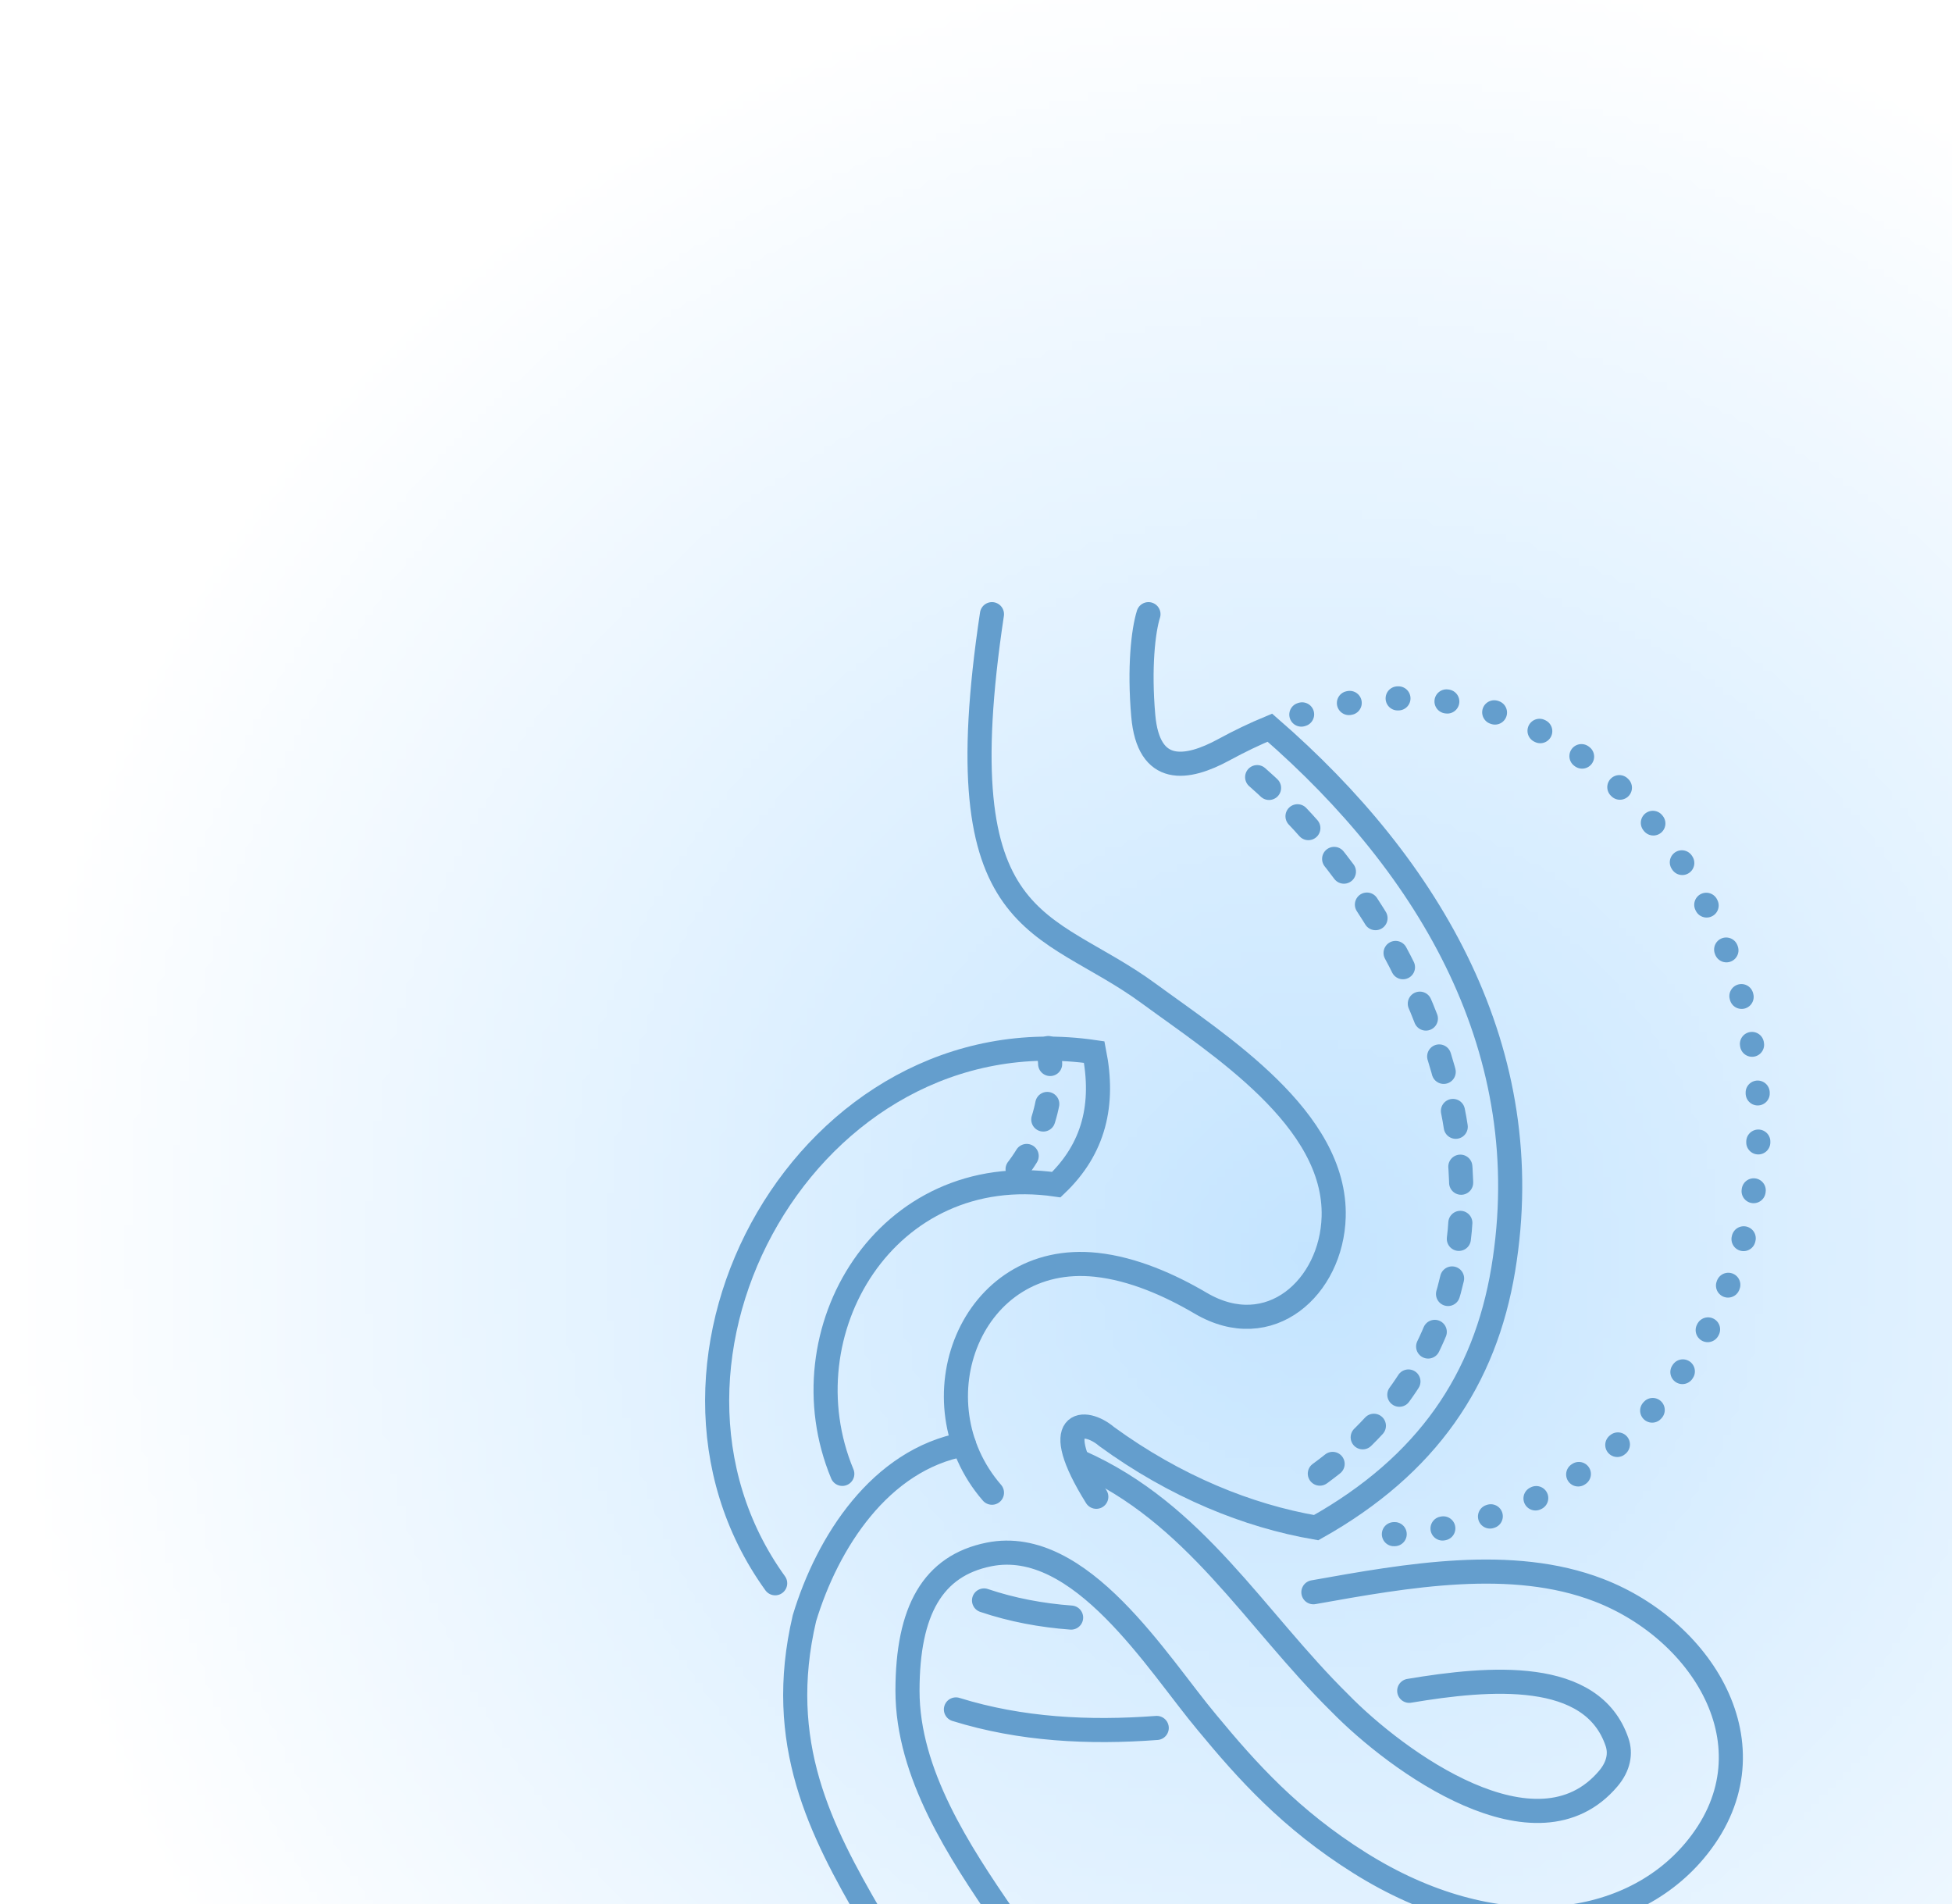 <svg width="243" height="237" viewBox="0 0 243 237" fill="none" xmlns="http://www.w3.org/2000/svg">
<mask id="mask0_3_5680" style="mask-type:alpha" maskUnits="userSpaceOnUse" x="0" y="-7" width="326" height="327">
<circle opacity="0.6" cx="163" cy="156.44" r="163" fill="url(#paint0_radial_3_5680)"/>
</mask>
<g mask="url(#mask0_3_5680)">
<rect y="-6.56" width="326" height="326" fill="#9CD2FF"/>
</g>
<path d="M123.487 76.44C117.478 116.366 130.023 114.137 142.97 123.629C151.735 130.055 166.362 139.245 166.026 151.44C165.785 160.2 158.075 167.26 149.465 162.195C145.603 159.923 141.042 157.912 136.476 157.419C120.793 155.727 113.691 174.488 123.487 185.784M142.97 76.44C142.321 78.499 141.801 83.088 142.321 89.07C142.97 96.548 147.744 95.827 152.387 93.297C154.31 92.249 156.21 91.341 158.083 90.566C178.104 107.956 191.638 130.925 187.132 157.997C184.864 171.622 177.746 182.335 163.842 190.133C159.514 189.387 155.172 188.1 150.912 186.289C146.402 184.373 141.985 181.87 137.775 178.804C135 176.44 130.452 176.639 136.476 186.289" stroke="#649ECD" stroke-width="3" stroke-linecap="round"/>
<path d="M108.449 238.646C102.139 227.795 96.5 216.94 100.141 201.412C103.007 191.942 109.566 181.695 120 179.759M125.024 238.646C119.398 230.468 112.971 220.71 112.971 210.444C112.971 200.44 116.132 194.869 123.114 193.468C134.538 191.175 144.128 207.093 150.281 214.413C155.222 220.389 160.626 226.442 169.281 231.87C186.001 242.355 202.549 240.293 210.91 230.394C221.416 217.956 212.225 202.988 199.013 197.907C188.209 193.751 175.256 196.074 163.5 198.172M134.384 181.94C148.843 188.335 156.102 201.428 166.793 211.964C173.901 219.24 191.307 231.906 200.215 221.36C201.546 219.784 201.761 218.191 201.31 216.849C198.233 207.691 185.458 208.761 175.431 210.44M104.856 183.44C97.52 165.786 110.322 144.347 131.5 147.44C136.219 142.94 137.5 137.44 136.219 130.94C100.749 125.76 76.487 169.295 96.5 197.055M122.5 199.194C125.984 200.373 129.658 201.055 133.34 201.326M119 212.756C127.084 215.269 135.549 215.694 144 215.062" stroke="#649ECD" stroke-width="3" stroke-linecap="round"/>
<path d="M156.5 96.722C181.636 118.825 195.631 162.857 162.242 184.84M130.5 130.44C131.3 134.84 130.5 141.44 125.5 146.94" stroke="#649ECD" stroke-width="3" stroke-linecap="round" stroke-dasharray="2 5"/>
<path d="M162 88.94C200.49 76.857 227.272 121.382 216.561 155.887C208.891 180.594 188.37 192.026 168.5 190.94" stroke="#649ECD" stroke-width="3" stroke-linecap="round" stroke-dasharray="0.1 6"/>
<defs>
<radialGradient id="paint0_radial_3_5680" cx="0" cy="0" r="1" gradientUnits="userSpaceOnUse" gradientTransform="translate(163 156.44) rotate(90) scale(163)">
<stop/>
<stop offset="1" stop-opacity="0"/>
</radialGradient>
</defs>
</svg>
